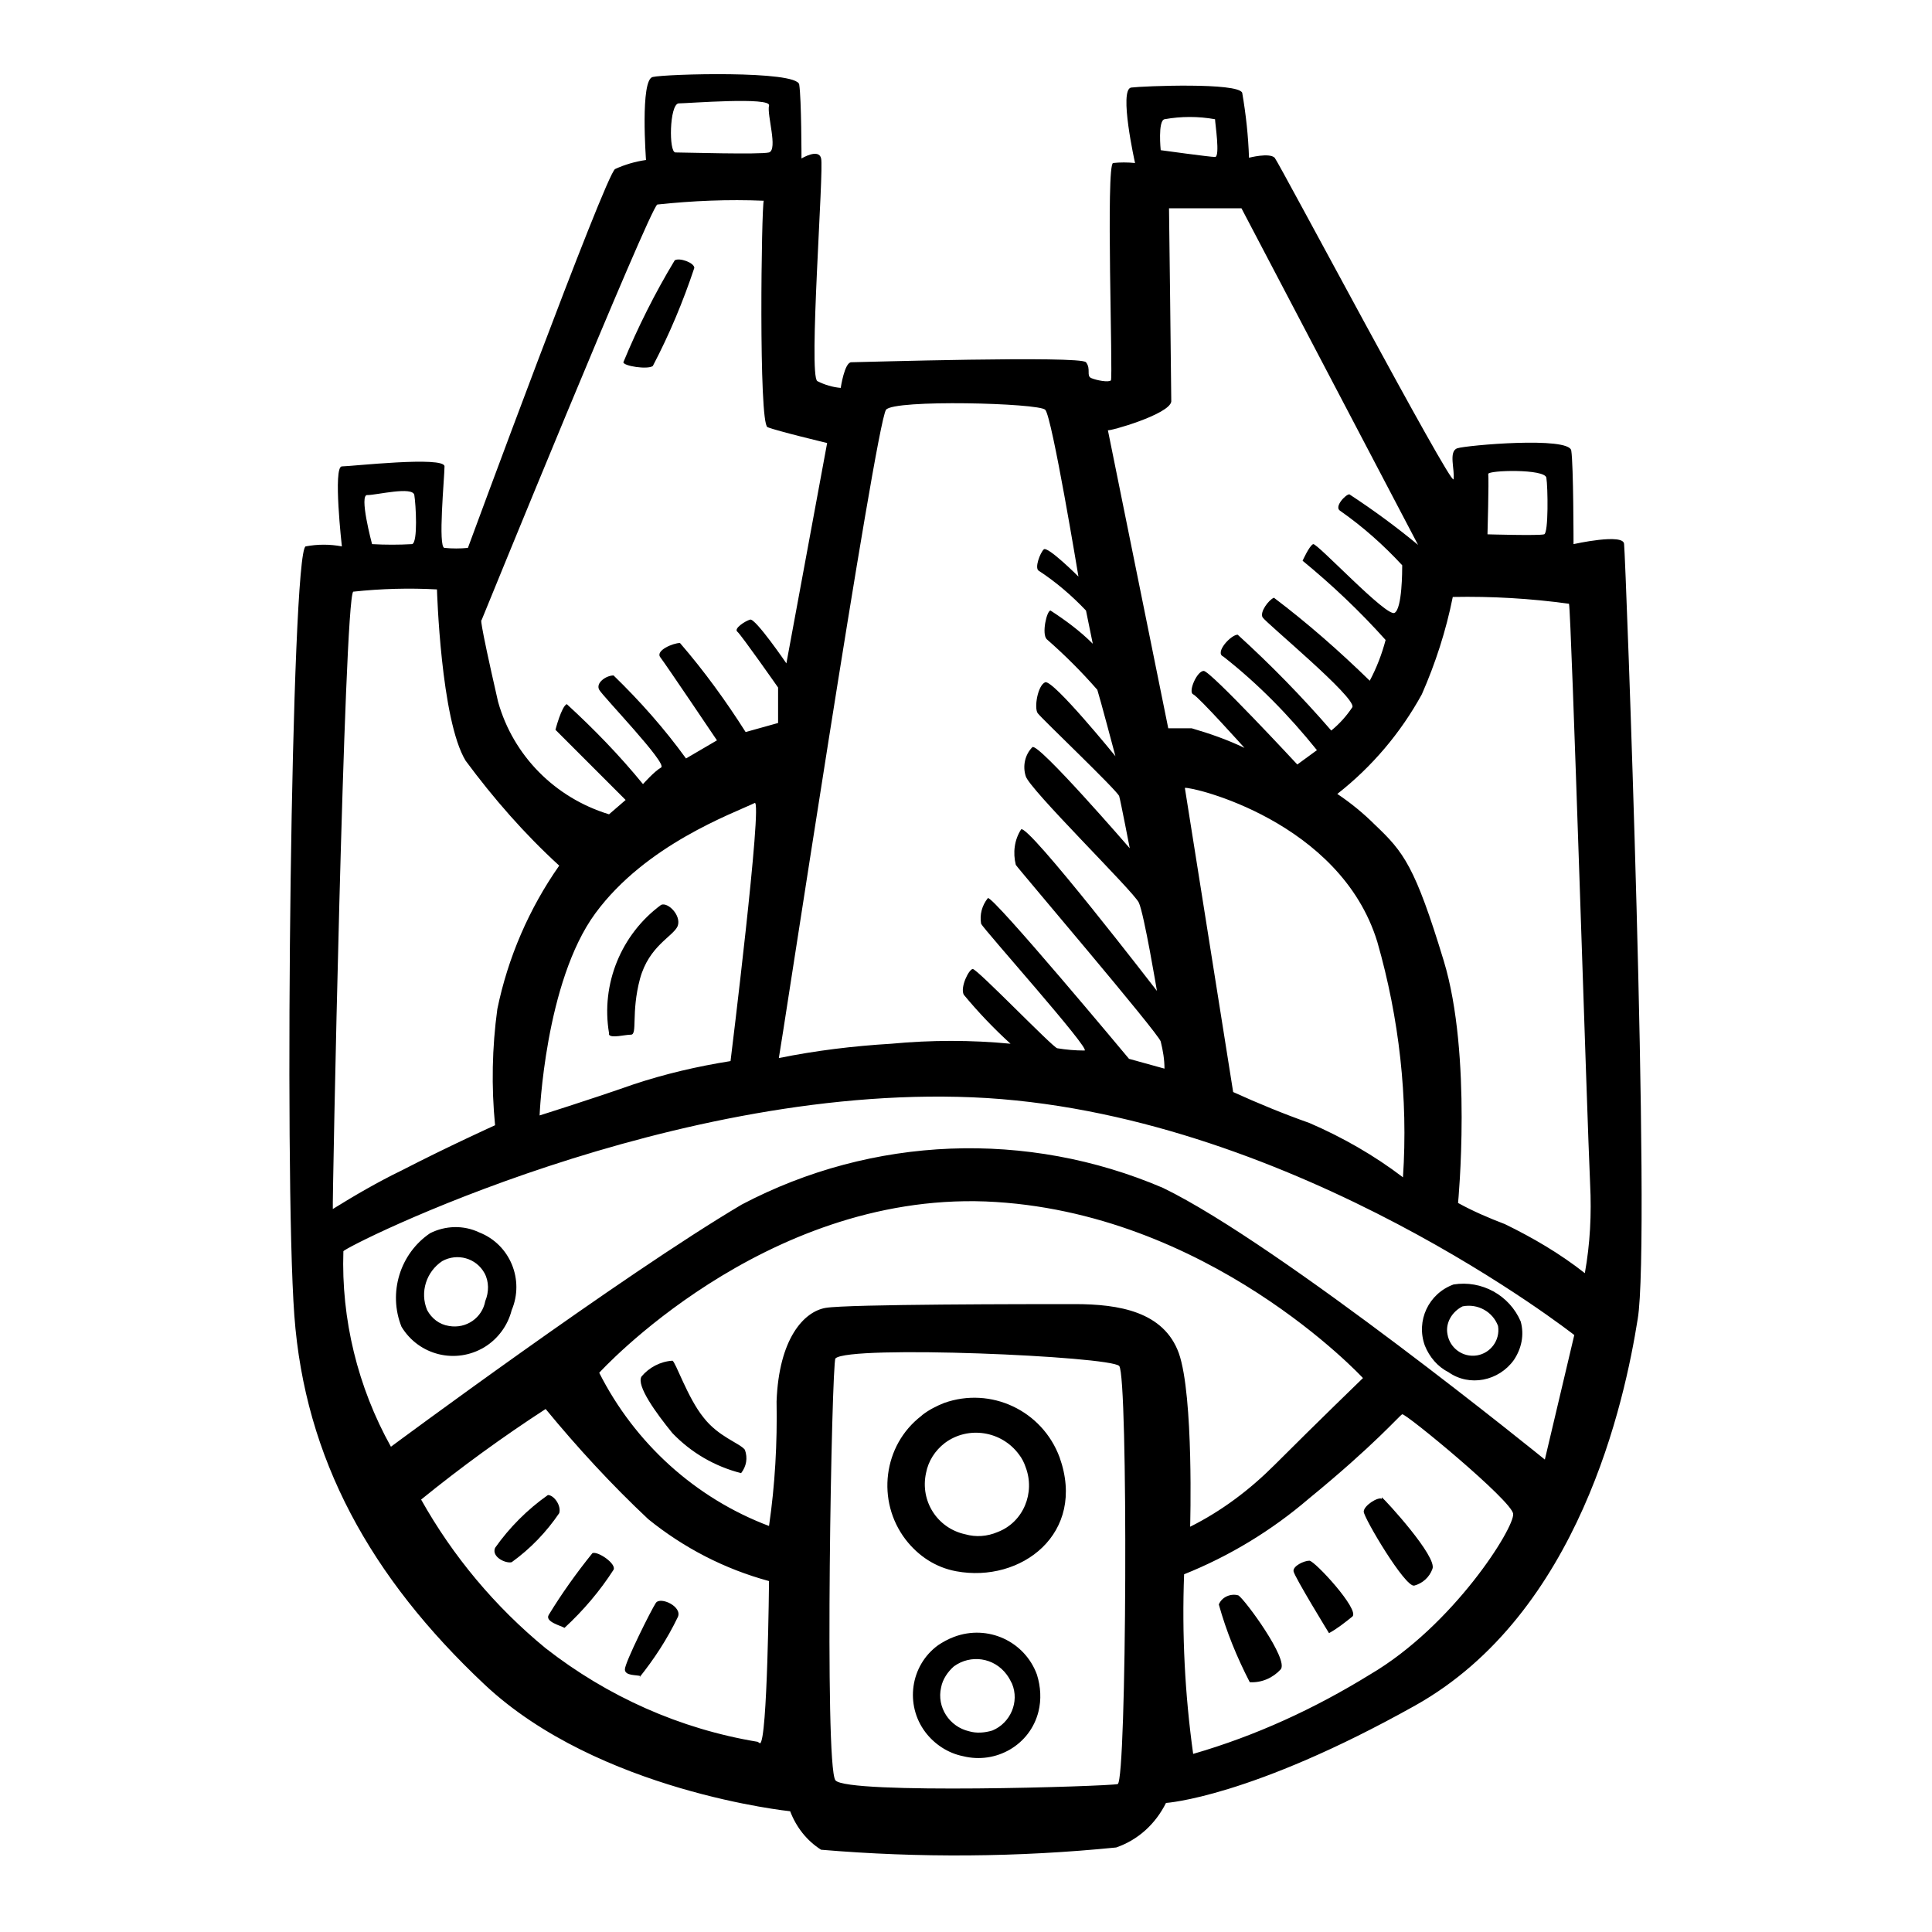 <?xml version="1.0" encoding="utf-8"?>
<!-- Svg Vector Icons : http://www.onlinewebfonts.com/icon -->
<!DOCTYPE svg PUBLIC "-//W3C//DTD SVG 1.1//EN" "http://www.w3.org/Graphics/SVG/1.1/DTD/svg11.dtd">
<svg version="1.1" xmlns="http://www.w3.org/2000/svg" xmlns:xlink="http://www.w3.org/1999/xlink" x="0px" y="0px" viewBox="0 0 256 256" enable-background="new 0 0 256 256" xml:space="preserve">
<g> <path fill="#000000" d="M215.2,72.1c0-1.5-6.7,0-6.7,0s0-10.5-0.3-12.4c-0.3-1.9-13.9-0.7-15.1-0.3c-1.2,0.4-0.3,2.9-0.5,4.1 c-0.2,1.2-23.1-41.9-23.7-42.6c-0.7-0.7-3.4,0-3.4,0c-0.1-2.9-0.4-5.7-0.9-8.6c-0.5-1.4-13.1-0.9-14.7-0.7c-1.7,0.2,0.5,10,0.5,10 c-1-0.1-2-0.1-2.9,0c-1,0,0,28.5-0.3,28.8c-0.3,0.3-1.9,0-2.6-0.3c-0.7-0.3,0-1.2-0.7-2.1s-30.2,0-31.1,0c-0.9,0-1.4,3.4-1.4,3.4 c-1.1-0.1-2.1-0.4-3.1-0.9c-1.2-0.7,0.9-28.1,0.5-29.5c-0.3-1.4-2.6,0-2.6,0s0-7.9-0.3-9.8c-0.3-1.9-17.7-1.4-19.4-1 c-1.7,0.3-0.9,11-0.9,11c-1.4,0.2-2.8,0.6-4.1,1.2C80.2,23.2,62,72.6,62,72.6c-1,0.1-2.1,0.1-3.1,0c-0.9,0,0-9.4,0-10.8 s-12.4,0-13.6,0c-1.2,0,0,10.6,0,10.6c-1.6-0.3-3.2-0.3-4.8,0c-1.9,0.7-2.9,82.9-1.5,101.9c1.4,19,10.1,34.7,25.2,48.9 s40.5,16.8,40.5,16.8c0.8,2.1,2.2,3.9,4.1,5.1c13,1.1,26.1,1,39.1-0.3c2.9-1,5.2-3.1,6.6-5.9c0,0,11.2-0.7,33-12.9 s27.8-40.5,29.5-51.2C218.8,164.4,215.4,73.7,215.2,72.1L215.2,72.1z M197.2,62.8c0-0.5,7.5-0.7,7.7,0.5c0.2,1.2,0.3,7.4-0.3,7.5 c-0.7,0.2-7.5,0-7.5,0S197.3,63.7,197.2,62.8L197.2,62.8z M154.3,15.8c2.2-0.4,4.5-0.4,6.7,0c0,0.5,0.7,5,0,5 c-0.7,0-7.2-0.9-7.2-0.9S153.4,16,154.3,15.8z M155.2,53.2c0-1.7-0.3-25.6-0.3-25.6h9.6l23.4,44.6c-2.9-2.4-5.9-4.6-9.1-6.7 c-0.5,0-2.1,1.7-1.2,2.2c3,2.1,5.7,4.5,8.2,7.2c0,0.7,0,5.7-1,6.3c-1,0.7-10.3-9.3-10.8-9.1c-0.5,0.2-1.4,2.2-1.4,2.2 c3.9,3.2,7.6,6.7,11,10.5c-0.5,1.9-1.2,3.7-2.1,5.4c-4-3.9-8.2-7.6-12.7-11c-0.7,0.3-1.9,1.9-1.5,2.6c0.4,0.7,12.4,10.6,11.9,11.9 c-0.8,1.2-1.7,2.2-2.8,3.1c-3.9-4.5-8-8.7-12.4-12.7c-0.9,0-3.1,2.4-1.9,2.9c4.6,3.6,8.7,7.8,12.4,12.4l-2.6,1.9 c0,0-11.5-12.4-12.4-12.4s-2.1,2.8-1.4,3.1c0.7,0.3,6.8,7.1,6.8,7.1c-2.3-1.1-4.6-1.9-7-2.6h-3.1l-8-39.5 C146.9,57.2,155,54.9,155.2,53.2L155.2,53.2z M182.5,124.8c2.9,10.1,4.1,20.7,3.4,31.2c-3.8-2.9-8-5.3-12.4-7.2 c-3.4-1.2-6.8-2.6-10.1-4.1l-6.4-40.3C157.9,104.2,177.6,108.8,182.5,124.8L182.5,124.8z M117.4,54.3c1-1.4,20.3-0.9,21.1,0 c0.9,0.9,4.4,22.1,4.4,22.1s-4.1-4.1-4.6-3.6c-0.5,0.5-1.2,2.4-0.7,2.8c2.3,1.5,4.4,3.3,6.3,5.3l0.9,4.4c-1.7-1.7-3.6-3.1-5.6-4.4 c-0.5,0-1.2,3.1-0.5,3.8c2.4,2.1,4.6,4.3,6.7,6.7c0.3,0.9,2.4,8.8,2.4,8.8s-8.2-10.1-9.3-9.8c-1,0.4-1.5,3.4-1,4.1 c0.5,0.7,10.6,10.3,10.8,11c0.2,0.7,1.4,6.9,1.4,6.9s-12.1-14-12.9-13.4c-1,1-1.3,2.5-0.9,3.8c0.3,1.6,14.3,15.3,15,16.8 c0.7,1.5,2.4,11.7,2.4,11.7s-17.1-22.2-18-21.4c-0.9,1.4-1.1,3.1-0.7,4.7c0.3,0.5,18.9,22.3,19.2,23.4c0.3,1.2,0.5,2.4,0.5,3.6 l-4.7-1.3c0,0-18-21.6-18.7-21.3c-0.8,1-1.1,2.2-0.9,3.4c0.3,0.7,14.7,16.8,13.7,16.8c-1.2,0-2.4-0.1-3.6-0.3 c-0.5,0-10.6-10.5-11.2-10.5c-0.5,0-1.7,2.4-1.2,3.4c1.9,2.3,4,4.5,6.2,6.5c-5.2-0.5-10.5-0.5-15.8,0c-5,0.3-10,0.9-14.9,1.9 C103.3,140.1,116,56.3,117.4,54.3L117.4,54.3z M89.9,13.7c1.2,0,12.4-0.9,12,0.3c-0.3,1.2,1.2,5.8,0,6.2c-1.2,0.3-11.3,0-12.4,0 C88.6,20.2,88.7,13.9,89.9,13.7z M63.8,82.2c0,0,22.3-54.7,23.3-55.1c4.7-0.5,9.4-0.7,14.1-0.5c-0.3,0.7-0.7,29.5,0.5,30 c1.2,0.5,7.9,2.1,7.9,2.1l-5.4,29.2c0,0-4.1-6-4.8-5.8c-0.7,0.2-2.2,1.2-1.7,1.6c0.5,0.4,5.4,7.4,5.4,7.4v4.7L98.8,97 c-2.6-4.1-5.5-8.1-8.7-11.8c-0.9,0-3.3,1-2.6,1.9c0.7,0.9,7.5,11,7.5,11l-4.1,2.4c-2.9-4-6.1-7.6-9.6-11c-1,0-2.4,1-1.9,1.9 c0.5,0.9,9.1,9.8,8.2,10.3c-0.9,0.5-2.4,2.2-2.4,2.2c-3.1-3.8-6.5-7.3-10.1-10.6c-0.7,0.3-1.5,3.4-1.5,3.4l9.3,9.3l-2.2,1.9 C73.5,105.7,68,100.1,66,93C63.3,81.2,63.8,82.2,63.8,82.2z M96.8,140.6c-4.4,0.7-8.7,1.7-12.9,3.1c-6,2.1-12.4,4.1-12.4,4.1 s0.7-17.7,7.4-26.8c6.7-9.1,18.2-13.2,21.1-14.6C101.1,105.8,96.8,140.6,96.8,140.6z M48.7,65.6c1.2,0,6-1.2,6.2,0 c0.2,1.2,0.5,6.3-0.3,6.5c-1.8,0.1-3.5,0.1-5.3,0C49.3,72.1,47.5,65.4,48.7,65.6z M46.8,78.4c3.7-0.4,7.4-0.5,11.1-0.3 c0,0,0.5,17.3,3.8,22.7c3.7,5,7.8,9.7,12.4,13.9c-4,5.7-6.8,12.2-8.2,19c-0.7,5.1-0.8,10.3-0.3,15.4c0,0-6.2,2.8-12.4,6 c-3.1,1.5-6.2,3.3-9.1,5.1C44,160.3,45.6,79.6,46.8,78.4z M100.4,230.8c-10.3-1.7-19.9-6-28.1-12.4c-6.7-5.5-12.3-12.2-16.5-19.7 c5.3-4.3,10.8-8.3,16.5-12c4.2,5.1,8.7,10,13.6,14.6c4.7,3.8,10.1,6.6,16,8.2c0,0-0.2,21.3-1.2,21.5L100.4,230.8z M148.1,236.4 c-1.2,0.3-35.9,1.4-37.4-0.5c-1.5-1.9-0.5-55.3,0-55.9c1.8-1.8,36.4-0.3,37.6,1C149.5,182.3,149.3,236,148.1,236.4L148.1,236.4z  M142.4,172.8c-5.8,0-30,0-33,0.5c-2.9,0.5-6.2,4.1-6.5,12.4c0.1,5.5-0.2,11-1,16.5c-9.8-3.7-17.8-11-22.5-20.3 c0,0,21.6-23.8,51.2-22.7c29.5,1.2,50,23.4,50,23.4s-6,5.8-11.7,11.5c-3.3,3.3-7,6.1-11.2,8.2c0,0,0.5-17.3-1.5-23 C154.2,173.8,148.3,172.8,142.4,172.8L142.4,172.8z M181.5,221.9c-7.3,4.5-15.1,8.1-23.4,10.5c-1.1-7.9-1.5-15.9-1.2-23.8 c6-2.4,11.6-5.8,16.5-10c8.8-7.2,12-11,12.4-11.2s14.6,11.5,14.7,13.2C200.7,202.4,192.6,215.4,181.5,221.9L181.5,221.9z  M204.7,193.4c0,0-35.1-28.5-50.6-36c-18-7.7-38.5-6.9-55.8,2.2c-15.9,9.4-46.5,32.1-46.5,32.1c-4.4-7.9-6.6-16.9-6.3-25.9 c0-0.5,44.1-22.8,85.3-20.3c41.2,2.6,77.8,31.4,77.8,31.4L204.7,193.4z M210,168.7c-3.3-2.6-6.9-4.7-10.6-6.5 c-2.1-0.8-4.2-1.7-6.2-2.8c0,0,1.9-19.6-1.9-32.1c-3.8-12.5-5.3-14.4-9.1-18c-1.5-1.5-3.2-2.9-5-4.1c4.6-3.6,8.4-8.1,11.2-13.2 c1.8-4.1,3.2-8.4,4.1-12.9c5.2-0.1,10.3,0.2,15.4,0.9c0.3,0.9,2.4,68.5,2.8,76.9C210.9,160.9,210.7,164.8,210,168.7L210,168.7z  M80.7,137.1c0.3,0.5,2.1,0,2.9,0c0.9,0,0-2.9,1.2-7.4c1.2-4.4,4.4-5.6,5-7c0.5-1.4-1.3-3.2-2.2-2.8c-5.3,3.9-8,10.5-6.9,17V137.1z  M57,163.4c-4,2.7-5.6,7.9-3.8,12.4c2.3,3.8,7.2,5,11,2.7c1.8-1.1,3.1-2.9,3.6-4.9c1.7-4-0.2-8.7-4.3-10.3 C61.4,162.3,59,162.4,57,163.4z M64.3,172.4c-0.4,2.2-2.5,3.7-4.8,3.3c-1.3-0.2-2.3-1-2.9-2.1c-1-2.4-0.1-5.1,2-6.5 c2-1.1,4.5-0.4,5.6,1.6C64.8,169.8,64.8,171.2,64.3,172.4z M191.9,181.8c2.8,2,6.7,1.2,8.7-1.6c1-1.5,1.4-3.3,0.9-5.1 c-1.5-3.5-5.2-5.5-8.9-4.9c-3.3,1.2-5,4.8-3.8,8.1C189.4,179.8,190.5,181.1,191.9,181.8L191.9,181.8z M193.8,173.1 c2-0.4,4,0.7,4.7,2.6c0.3,1.9-1,3.6-2.8,3.9c-1.9,0.3-3.6-1-3.9-2.8C191.5,175.3,192.4,173.8,193.8,173.1z M93.2,187.8 c-2.1-2.6-3.7-7.4-4.1-7.5c-1.6,0.1-3.1,0.9-4.1,2.1c-0.7,1.2,1.9,4.8,4.1,7.5c2.5,2.6,5.6,4.4,9.1,5.3c0.7-0.9,0.9-2,0.5-3.1 C98,191.2,95.2,190.4,93.2,187.8z M72.6,198.1c-2.7,1.9-5.1,4.3-7,7c-0.5,1.2,1.4,2.1,2.2,1.9c2.5-1.8,4.6-4,6.3-6.5 C74.4,199.5,73.4,198.1,72.6,198.1L72.6,198.1z M78.5,205.8c-2.1,2.6-4.1,5.4-5.8,8.2c-0.5,0.9,1.6,1.4,2.1,1.7 c2.5-2.3,4.7-4.9,6.5-7.7C81.7,207.2,79.2,205.5,78.5,205.8z M84.7,222.3c2-2.5,3.7-5.1,5.1-8c0.7-1.4-2.3-2.8-2.9-1.9 c-0.6,0.9-4.1,7.9-4.1,8.8c0,0.9,1.6,0.7,2.1,0.9L84.7,222.3z M122.1,187.6c-5.1,3.9-6,11.3-2.1,16.4c1.7,2.2,4,3.7,6.7,4.2 c8.6,1.6,17.3-5,13.7-15.1c-2.3-6.2-9.1-9.4-15.3-7.2c-1,0.4-2,0.9-2.9,1.6L122.1,187.6z M127.9,203.3c-3.7-0.8-6-4.4-5.2-8.1 c0.3-1.6,1.2-3,2.5-4c3.1-2.3,7.5-1.6,9.8,1.5c0.4,0.5,0.7,1.1,0.9,1.7c1.3,3.4-0.3,7.3-3.7,8.6 C130.8,203.6,129.3,203.7,127.9,203.3z M124.3,218c-3.7,2.7-4.4,7.9-1.7,11.5c1.2,1.6,3,2.8,5,3.2c4.4,1.1,8.9-1.5,10-5.9 c0.4-1.6,0.3-3.3-0.2-4.9c-1.6-4.4-6.5-6.7-11-5C125.6,217.2,124.9,217.6,124.3,218L124.3,218z M128.4,229.4 c-2.6-0.6-4.3-3.2-3.7-5.8c0.2-1.1,0.9-2.1,1.7-2.8c2.2-1.6,5.3-1.2,7,1.1c0.3,0.4,0.5,0.8,0.7,1.2c1,2.4-0.2,5.2-2.6,6.2 C130.5,229.6,129.4,229.7,128.4,229.4L128.4,229.4z M164.1,211.4c-1-0.3-2.2,0.2-2.6,1.2c1,3.6,2.4,7,4.1,10.3 c1.6,0.1,3.1-0.6,4.1-1.7C170.8,219.9,165,212,164.1,211.4z M173.5,206.8c-0.7,0-2.2,0.7-2.1,1.4c0.1,0.7,4.7,8.2,4.7,8.2 c1.1-0.6,2.1-1.4,3.1-2.2C180.2,213.3,174.2,206.8,173.5,206.8z M183.1,198.6c-0.5-0.3-2.4,0.9-2.4,1.7s5.5,10.1,6.7,9.8 c1.1-0.3,2-1.1,2.4-2.2c0.7-1.6-6.2-9.1-6.7-9.5L183.1,198.6z M86.5,48.5c2.2-4.2,4-8.5,5.5-13c0-0.7-2-1.4-2.6-1 c-2.6,4.3-4.9,8.9-6.8,13.5C82.6,48.5,85.8,49,86.5,48.5z"/></g>
</svg>
